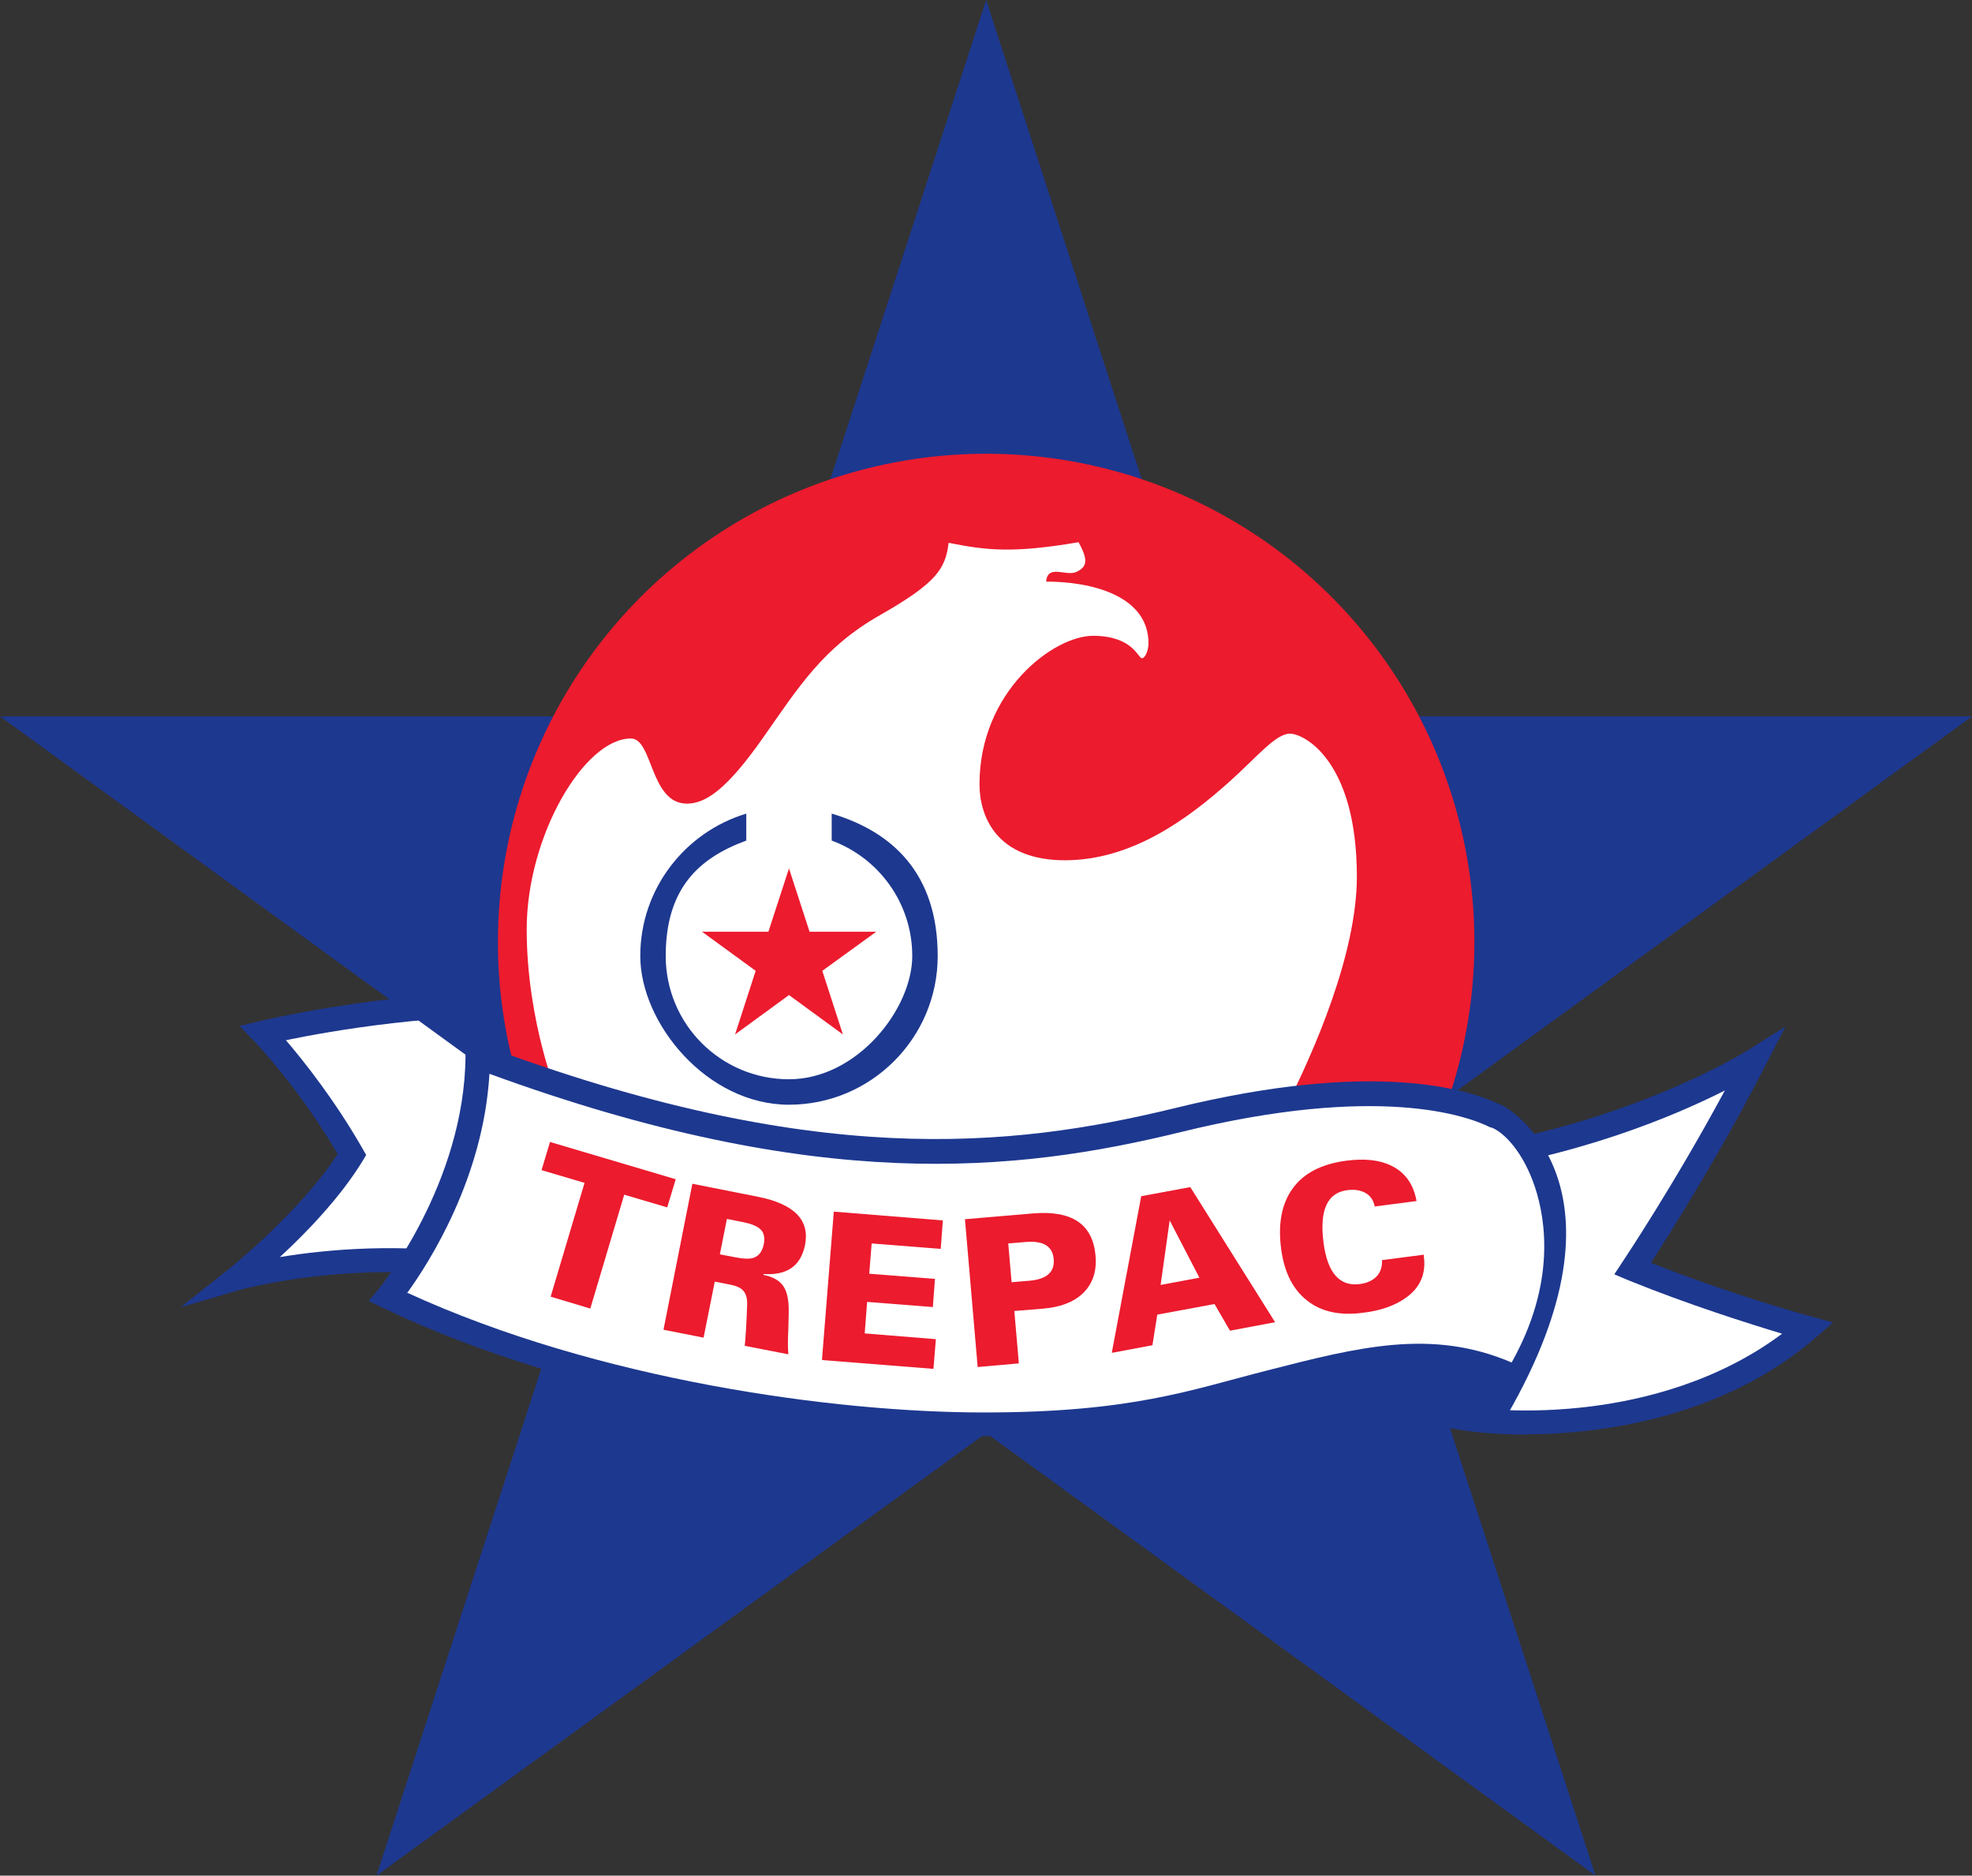 <?xml version="1.0" encoding="UTF-8"?>
<svg id="Layer_2" data-name="Layer 2" xmlns="http://www.w3.org/2000/svg" version="1.1" viewBox="0 0 651.1 619.2">
  <rect x="0" y="0" width="651.1" height="619.2" fill="#333333" stroke="none"/>
  <defs>
    <style>
      .cls-1 {
        fill: #1d388f;
      }

      .cls-1, .cls-2, .cls-3 {
        stroke-width: 0px;
      }

      .cls-2 {
        fill: #fff;
      }

      .cls-3 {
        fill: #ec1b2e;
      }
    </style>
  </defs>
  <path class="cls-1" d="M59.6,431.6l15.9-12.6c.2-.2,23.3-18.6,36-38-12.6-21.6-27.4-37.2-27.6-37.3l-4.8-5,6.7-1.6c.5-.1,50.2-12.2,101.3-9.4l4.1.2-.4,4.1c-.2,1.8-4.3,44.6-24,88.5l-1.3,2.8-3.1-.5c-45.1-7.8-83,3-83.4,3.1l-19.5,5.7Z"/>
  <path class="cls-2" d="M94.4,343.4c5.8,6.8,16.1,19.7,25.3,35.8l1.2,2.1-1.2,2c-7.4,12.1-18.7,23.8-27.3,31.7,15.2-2.5,40.1-4.9,68.5-.5,14.8-34,20.1-67.5,21.6-79-37.5-1.5-73.6,4.9-88.1,7.9Z"/>
  <polygon class="cls-1" points="325.6 0 402.4 236.5 651.1 236.5 449.9 382.7 526.8 619.2 325.6 473.1 124.3 619.2 201.2 382.7 0 236.5 248.7 236.5 325.6 0"/>
  <circle class="cls-3" cx="325.6" cy="311" r="161.2"/>
  <path class="cls-2" d="M424.3,366c9.5-18.7,23.7-51.1,23.7-76.6,0-38.2-17.4-47.2-22.1-47.2s-11,7.8-19.8,15.7c-13.5,12.1-32.1,26.1-54.5,26.1s-28.2-14.3-28.2-25.1c0-30.6,24.4-49,37.5-49s14.9,7.4,16.1,7.4,2.2-2.8,2.2-4.9c0-15.9-19.1-20.4-33.8-20.4.5-5.9,6.6-1.6,10-3.2s4.1-3.7.7-9.8c-21.7,3.7-30.3,2.7-42.9.2-1,8.5-3.9,13.2-22.7,23.9s-26.8,23.7-38.6,40.5-18.8,21.7-25.1,21.7c-12.2,0-11.2-21.5-18.5-21.5-15.4,0-34.4,32.2-34.4,63s10.5,55.9,10.5,55.9c95.2,36.4,175.6,22.1,239.9,3.1"/>
  <path class="cls-1" d="M274.6,268.6v8.9c15.5,5.7,26.6,20.6,26.6,38.1s-18.2,40.7-40.7,40.7-40.7-18.2-40.7-40.7,11.1-32.4,26.6-38.1v-8.9c-20.2,6.1-35,24.8-35,47s22,49.1,49.1,49.1,49.1-22,49.1-49.1-14.8-41-35-47Z"/>
  <polygon class="cls-3" points="260.5 286.7 267.3 307.6 289.3 307.6 271.5 320.5 278.3 341.5 260.5 328.5 242.7 341.5 249.5 320.5 231.8 307.6 253.7 307.6 260.5 286.7"/>
  <path class="cls-1" d="M503.8,473.6c-13.8,0-24.8-1.7-30.7-3.5l-.9-.3-.7-.7q-1.3-1.3-1.4-15.8c0-6.8,0-16.3-.1-28.2,0-20.5,0-40.9,0-40.9v-3.5l3.5-.4c61.8-7.4,103.2-33.3,103.6-33.6l12.4-7.8-6.7,13c-14.9,29.1-31.4,55.2-37.7,65,26.5,10.5,52.6,17.7,52.9,17.7l7.2,2-5.6,4.9c-29.2,25.3-68,32-95.7,32Z"/>
  <path class="cls-2" d="M478.2,463.2c8.7,2.1,26.4,3.7,47.1,1.1,17.5-2.2,42-8.2,63.1-24-10.6-3.2-31-9.6-50.9-17.7l-4.5-1.9,2.7-4.1c.2-.3,17-25.4,33.8-56.6-16.4,8.3-48.8,22.1-91.6,27.7,0,27.5,0,65.1.3,75.4Z"/>
  <path class="cls-1" d="M495.4,364.7c-10.5-5.1-41.7-15-107.4,1.1-54.4,13.3-119.7,20-228.9-20.9l-5.4-2v5.7c-.3,42.2-28.4,76.7-28.7,77l-3.3,3.9,4.6,2.2c65.2,31.3,147.6,42.4,198.4,42.4s71-7.9,95.7-14.2c19.9-5.1,36.2-9.3,52-8.4-.1,4.3-.3,12.7,0,14,.6,1.8,23.1,5.3,23.1,5.3,46.1-76.8,4.8-104.2-.3-106.3Z"/>
  <path class="cls-2" d="M134.3,426.7c63.3,29.1,141.7,39.6,190.5,39.6s68.2-7.4,93.7-13.9c30.1-7.7,54.2-13.9,80.6-2.6,14.7-26.2,11.2-47.4,7.7-57.9-3.7-11.2-10-18-14.4-19.7h-.3c-7.5-3.8-36.9-14.5-102.1,1.5-54.7,13.4-120.3,20.3-228.4-19.2-2,34.3-19.8,62.2-27.2,72.4Z"/>
  <g>
    <path class="cls-3" d="M181.8,428.1l11.2-37.6-14.2-4.2,2.8-9.3,41.5,12.3-2.8,9.3-14.2-4.2-11.2,37.6-13-3.9Z"/>
    <path class="cls-3" d="M219.1,438.8l9.5-48,21.7,4.3c12,2.4,17.1,7.7,15.5,15.9-1.4,6.9-5.9,10.1-13.7,9.6v.3c2.6.5,4.6,1.5,5.9,2.9,1.3,1.4,2,3.4,2.3,6.1.2,1.9.1,4.7,0,8.5-.2,3.8-.2,6.7,0,8.7l-14.4-2.8c.3-3.1.6-7.7.8-13.9,0-1.9-.4-3.4-1.4-4.4-.8-.9-2.2-1.5-4.2-1.9l-5.1-1-3.7,18.5-13.2-2.6ZM237.7,414.1l5.2,1c2.7.5,4.7.6,6,.1,1.7-.6,2.8-2.1,3.3-4.5.4-2.3,0-4-1.4-5.1-1.1-.9-2.8-1.6-5.3-2.1l-5.5-1.1-2.3,11.6Z"/>
    <path class="cls-3" d="M271.4,448.8l3.9-48.8,36,2.9-.7,9.4-22.8-1.8-.8,10,21.7,1.7-.7,9.3-21.7-1.7-.8,10.4,23.5,1.9-.8,9.8-36.7-2.9Z"/>
    <path class="cls-3" d="M322.8,451.3l-4.2-48.8,22.4-1.9c12.9-1.1,19.8,3.5,20.7,13.9.5,5.3-1,9.5-4.3,12.6-3,2.8-7.3,4.4-12.7,4.9l-9.8.8,1.5,17.3-13.6,1.2ZM334,423.3l6-.5c5.6-.5,8.3-2.9,7.9-7.2-.4-4.2-3.4-6-9-5.6l-6,.5,1.1,12.8Z"/>
    <path class="cls-3" d="M367.1,446.5l9.7-51.6,16.2-3,28,44.6-14.9,2.8-5.1-8.8-18.9,3.5-1.6,10.1-13.3,2.5ZM396,421.8l-9.8-18.9-3,21.3,12.8-2.4Z"/>
    <path class="cls-3" d="M470.1,414.2v.5c.8,5.6-1.1,10.2-5.6,13.5-3.6,2.7-8.5,4.5-14.6,5.2-7.6,1-13.8-.4-18.4-4.1-4.7-3.7-7.5-9.4-8.5-17-1.1-8.3.2-14.9,3.7-19.8,3.6-5.1,9.5-8.2,17.7-9.3,6.1-.8,11-.3,14.9,1.6,4.6,2.2,7.4,6.1,8.4,11.7l-13.8,1.8c-.4-2.1-1.5-3.7-3.3-4.6-1.6-.8-3.5-1.1-5.7-.8-6.7.8-9.3,6.7-7.9,17.4,1.3,9.9,5.3,14.5,12,13.6,2.3-.3,4.1-1.1,5.4-2.4,1.4-1.4,2-3.3,1.9-5.5l13.9-1.8Z"/>
  </g>
</svg>